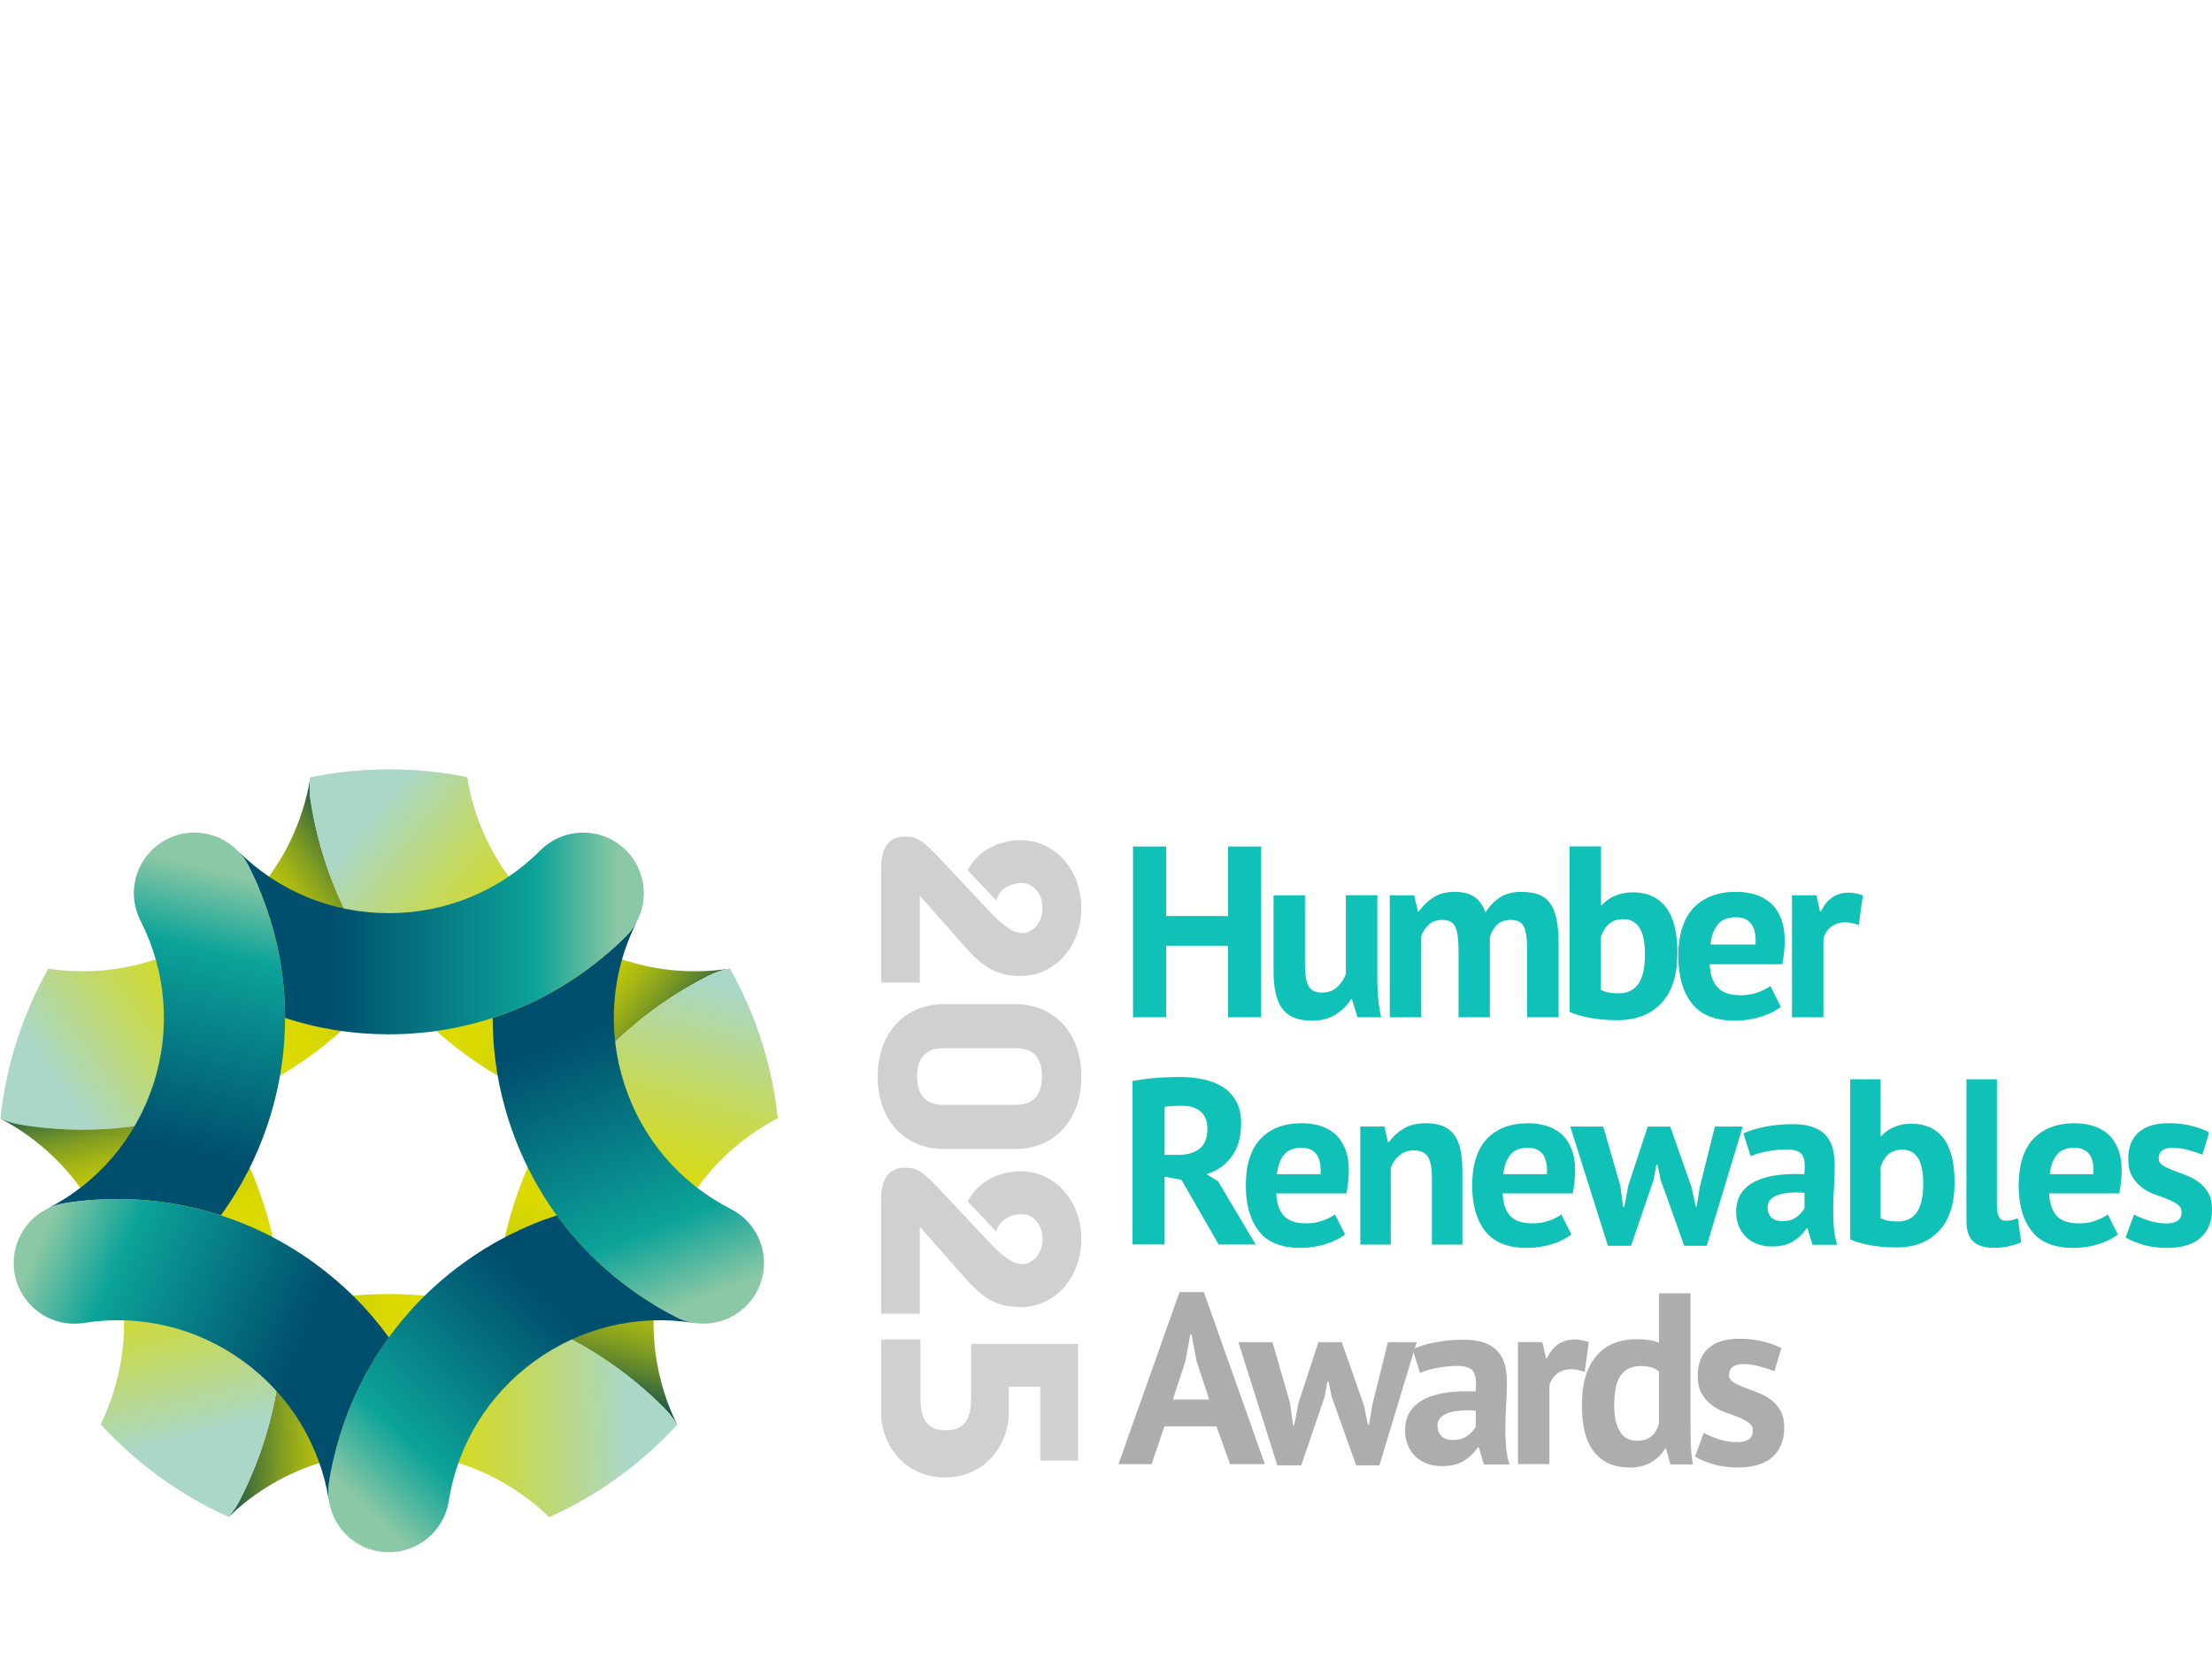 <?xml version="1.0" encoding="UTF-8"?>
<svg id="Layer_1" xmlns="http://www.w3.org/2000/svg" xmlns:xlink="http://www.w3.org/1999/xlink" viewBox="0 0 545 413">
  <defs>
    <style>
      .cls-1 {
        fill: none;
      }

      .cls-2 {
        fill: #d0d0d0;
      }

      .cls-3 {
        fill: url(#linear-gradient);
      }

      .cls-4 {
        fill: url(#New_Gradient_Swatch_25);
      }

      .cls-5 {
        fill: url(#New_Gradient_Swatch_26);
      }

      .cls-6 {
        fill: #10c1b8;
      }

      .cls-7 {
        fill: #aeadad;
      }

      .cls-8 {
        fill: url(#New_Gradient_Swatch_25-3);
      }

      .cls-9 {
        fill: url(#New_Gradient_Swatch_25-2);
      }

      .cls-10 {
        fill: url(#New_Gradient_Swatch_25-4);
      }

      .cls-11 {
        fill: url(#New_Gradient_Swatch_26-4);
      }

      .cls-12 {
        fill: url(#New_Gradient_Swatch_26-2);
      }

      .cls-13 {
        fill: url(#New_Gradient_Swatch_26-3);
      }

      .cls-14 {
        fill: url(#New_Gradient_Swatch_26-5);
      }
    </style>
    <linearGradient id="New_Gradient_Swatch_26" data-name="New Gradient Swatch 26" x1="16.27" y1="267.99" x2="99.31" y2="209.79" gradientUnits="userSpaceOnUse">
      <stop offset="0" stop-color="#aad7c7"/>
      <stop offset="0" stop-color="#aad7c3"/>
      <stop offset=".24" stop-color="#c5d95b"/>
      <stop offset=".41" stop-color="#d6da19"/>
      <stop offset=".48" stop-color="#dddb00"/>
      <stop offset=".56" stop-color="#d9d801"/>
      <stop offset=".63" stop-color="#cfd104"/>
      <stop offset=".69" stop-color="#bec60b"/>
      <stop offset=".74" stop-color="#a6b614"/>
      <stop offset=".79" stop-color="#87a11f"/>
      <stop offset=".84" stop-color="#61872d"/>
      <stop offset=".89" stop-color="#35693e"/>
      <stop offset=".94" stop-color="#024651"/>
      <stop offset=".94" stop-color="#004552"/>
    </linearGradient>
    <linearGradient id="New_Gradient_Swatch_26-2" data-name="New Gradient Swatch 26" x1="91.06" y1="202.83" x2="169.58" y2="267.77" xlink:href="#New_Gradient_Swatch_26"/>
    <linearGradient id="New_Gradient_Swatch_26-3" data-name="New Gradient Swatch 26" x1="171.19" y1="242.03" x2="141.12" y2="351.42" xlink:href="#New_Gradient_Swatch_26"/>
    <linearGradient id="New_Gradient_Swatch_26-4" data-name="New Gradient Swatch 26" x1="154.08" y1="345.68" x2="47.62" y2="347.28" xlink:href="#New_Gradient_Swatch_26"/>
    <linearGradient id="New_Gradient_Swatch_26-5" data-name="New Gradient Swatch 26" x1="48.97" y1="352.86" x2="26.26" y2="259.88" xlink:href="#New_Gradient_Swatch_26"/>
    <linearGradient id="New_Gradient_Swatch_25" data-name="New Gradient Swatch 25" x1="138.66" y1="245.44" x2="168.54" y2="321.74" gradientUnits="userSpaceOnUse">
      <stop offset=".13" stop-color="#004f6e"/>
      <stop offset=".75" stop-color="#0ca399"/>
      <stop offset="1" stop-color="#8bc8a5"/>
    </linearGradient>
    <linearGradient id="New_Gradient_Swatch_25-2" data-name="New Gradient Swatch 25" x1="71.88" y1="229.96" x2="152.16" y2="229.96" xlink:href="#New_Gradient_Swatch_25"/>
    <linearGradient id="linear-gradient" x1="143.92" y1="315.9" x2="90.94" y2="372.3" gradientUnits="userSpaceOnUse">
      <stop offset=".13" stop-color="#004f6e"/>
      <stop offset=".75" stop-color="#0ca399"/>
      <stop offset="1" stop-color="#8bc8a5"/>
    </linearGradient>
    <linearGradient id="New_Gradient_Swatch_25-3" data-name="New Gradient Swatch 25" x1="37.99" y1="291.61" x2="56.26" y2="215.05" xlink:href="#New_Gradient_Swatch_25"/>
    <linearGradient id="New_Gradient_Swatch_25-4" data-name="New Gradient Swatch 25" x1="80.68" y1="340.05" x2="8.94" y2="307.93" xlink:href="#New_Gradient_Swatch_25"/>
  </defs>
  <g>
    <path class="cls-2" d="M217.08,242.04v-28.1c0-4.26,1.39-7.85,5.82-7.85,3.33,0,4.5.95,10.33,7.19l9.98,10.64c3.19,3.37,5.89,5.94,8.8,5.94,2.08,0,4.85-2.2,4.85-6.16s-2.63-6.16-5.13-6.16c-3.12,0-5.75,1.83-6.24,4.33l-7.07-7.48c2.56-4.92,7.83-7.41,13.03-7.41,8.59,0,14.97,7.41,14.97,16.73s-6.38,16.73-14.97,16.73c-6.65,0-9.98-2.93-14.35-7.92l-10.47-11.88v21.42h-9.56Z"/>
    <path class="cls-2" d="M250.35,247.39c9.01,0,16.08,6.75,16.08,17.83s-7.07,17.83-16.08,17.83h-18.02c-9.01,0-16.08-6.75-16.08-17.83s7.07-17.83,16.08-17.83h18.02ZM250.35,272.18c3.88,0,6.38-2.05,6.38-6.97s-2.49-6.97-6.38-6.97h-18.02c-3.88,0-6.38,2.05-6.38,6.97s2.49,6.97,6.38,6.97h18.02Z"/>
    <path class="cls-2" d="M217.08,323.61v-28.1c0-4.26,1.39-7.85,5.82-7.85,3.33,0,4.5.95,10.33,7.19l9.98,10.64c3.19,3.37,5.89,5.94,8.8,5.94,2.08,0,4.85-2.2,4.85-6.16s-2.63-6.16-5.13-6.16c-3.12,0-5.75,1.83-6.24,4.33l-7.07-7.48c2.56-4.92,7.83-7.41,13.03-7.41,8.59,0,14.97,7.41,14.97,16.73s-6.38,16.73-14.97,16.73c-6.65,0-9.98-2.93-14.35-7.92l-10.47-11.88v21.42h-9.56Z"/>
    <path class="cls-2" d="M256.31,359.84v-18.19h-7.76v6.46c0,7.19-5.27,15.85-15.73,15.85s-15.73-8.66-15.73-15.85v-18.12h9.7v14.01c0,4.77.9,8.36,6.24,8.36s6.24-3.6,6.24-8.36v-12.91h26.34v28.76h-9.29Z"/>
    <path class="cls-7" d="M299.71,351.38h-12.81l-3.16,9.32h-8.16l15.02-42.37h6.02l15.02,42.37h-8.58l-3.34-9.32ZM288.99,344.77h8.94l-3.1-9.38-1.25-6.61h-.3l-1.25,6.67-3.04,9.32Z"/>
    <path class="cls-7" d="M330.58,330.65l5.42,15.39,1.07,4.99h.24l.83-5.05,3.81-15.33h7.09l-9.18,30.35h-5.72l-6.02-16.83-.78-3.79h-.3l-.71,3.85-5.72,16.77h-5.9l-9.59-30.35h8.4l4.35,15.09.72,5.35h.3l1.01-5.41,4.94-15.03h5.72Z"/>
    <path class="cls-7" d="M348.04,332.39c1.59-.72,3.48-1.29,5.66-1.71,2.18-.42,4.47-.63,6.85-.63,2.06,0,3.79.25,5.18.75,1.39.5,2.49,1.21,3.31,2.13.81.92,1.39,2.02,1.73,3.31.34,1.28.51,2.73.51,4.33,0,1.76-.06,3.54-.18,5.32-.12,1.78-.19,3.54-.21,5.26-.02,1.72.03,3.4.15,5.02.12,1.62.42,3.15.89,4.6h-6.31l-1.25-4.15h-.3c-.79,1.24-1.9,2.31-3.31,3.22-1.41.9-3.23,1.35-5.45,1.35-1.39,0-2.64-.21-3.75-.63-1.11-.42-2.07-1.02-2.86-1.8-.79-.78-1.41-1.7-1.85-2.76-.44-1.06-.66-2.25-.66-3.58,0-1.84.41-3.4,1.22-4.66s1.99-2.28,3.52-3.07c1.53-.78,3.36-1.32,5.48-1.62,2.12-.3,4.5-.39,7.12-.27.28-2.24.12-3.86-.48-4.84-.6-.98-1.93-1.47-3.99-1.47-1.55,0-3.19.16-4.92.48-1.73.32-3.15.74-4.26,1.26l-1.85-5.83ZM357.87,354.75c1.55,0,2.78-.35,3.7-1.05.91-.7,1.59-1.45,2.03-2.25v-3.91c-1.23-.12-2.41-.14-3.55-.06-1.13.08-2.14.26-3.01.54-.88.28-1.57.68-2.09,1.2-.52.52-.78,1.18-.78,1.98,0,1.12.33,1.99.98,2.61.66.62,1.56.93,2.71.93Z"/>
    <path class="cls-7" d="M390.46,337.98c-1.23-.44-2.34-.66-3.34-.66-1.39,0-2.55.37-3.49,1.11s-1.56,1.69-1.88,2.85v19.41h-7.75v-30.05h6.02l.89,3.97h.24c.68-1.48,1.59-2.62,2.74-3.42,1.15-.8,2.5-1.2,4.05-1.2,1.03,0,2.2.22,3.52.66l-1.01,7.33Z"/>
    <path class="cls-7" d="M416.5,350.12c0,1.68.02,3.37.06,5.05.04,1.68.22,3.55.54,5.59h-5.54l-1.07-3.91h-.24c-.8,1.4-1.94,2.54-3.43,3.4-1.49.86-3.25,1.29-5.27,1.29-3.73,0-6.63-1.24-8.7-3.73-2.06-2.48-3.1-6.37-3.1-11.66s1.15-9.11,3.46-11.96c2.3-2.84,5.68-4.27,10.13-4.27,1.23,0,2.24.07,3.04.21.79.14,1.59.37,2.38.69v-12.2h7.75v31.49ZM403.33,354.93c1.51,0,2.7-.37,3.57-1.11.87-.74,1.49-1.81,1.85-3.22v-12.74c-.56-.44-1.17-.77-1.85-.99s-1.55-.33-2.62-.33c-2.19,0-3.82.74-4.92,2.22-1.09,1.48-1.64,4.03-1.64,7.63,0,2.56.45,4.63,1.34,6.19.89,1.56,2.31,2.34,4.26,2.34Z"/>
    <path class="cls-7" d="M431.87,352.4c0-.8-.34-1.44-1.01-1.92-.68-.48-1.51-.92-2.5-1.32-.99-.4-2.09-.81-3.28-1.23-1.19-.42-2.29-1-3.28-1.74s-1.83-1.68-2.5-2.83c-.68-1.14-1.01-2.61-1.01-4.42,0-2.96.87-5.23,2.62-6.79,1.75-1.56,4.27-2.34,7.57-2.34,2.26,0,4.31.24,6.14.72,1.83.48,3.26,1.02,4.29,1.62l-1.73,5.65c-.91-.36-2.06-.74-3.46-1.14-1.39-.4-2.8-.6-4.23-.6-2.3,0-3.46.9-3.46,2.7,0,.72.34,1.3,1.01,1.74.67.44,1.51.85,2.5,1.23.99.38,2.09.79,3.28,1.23,1.19.44,2.28,1.01,3.28,1.71.99.7,1.83,1.61,2.5,2.74.68,1.12,1.01,2.56,1.01,4.33,0,3.04-.96,5.44-2.89,7.18-1.93,1.74-4.82,2.61-8.67,2.61-2.11,0-4.08-.27-5.93-.81-1.85-.54-3.35-1.17-4.5-1.89l2.15-5.83c.91.52,2.12,1.03,3.63,1.53,1.51.5,3.06.75,4.65.75,1.15,0,2.08-.22,2.77-.66.69-.44,1.04-1.18,1.04-2.22Z"/>
    <path class="cls-6" d="M302.57,233h-15.25v17.61h-8.16v-42.07h8.16v17.13h15.25v-17.13h8.16v42.07h-8.16v-17.61Z"/>
    <path class="cls-6" d="M321.52,220.55v17.07c0,2.44.29,4.21.86,5.29.58,1.08,1.7,1.62,3.37,1.62,1.47,0,2.69-.44,3.67-1.32.97-.88,1.7-1.96,2.18-3.25v-19.41h7.75v20.92c0,1.64.08,3.26.24,4.84.16,1.58.4,3.01.71,4.3h-5.84l-1.37-4.45h-.24c-.91,1.52-2.19,2.79-3.81,3.79-1.63,1-3.56,1.5-5.78,1.5-1.51,0-2.86-.2-4.05-.6-1.19-.4-2.19-1.06-2.98-1.98-.79-.92-1.4-2.16-1.82-3.73-.42-1.56-.63-3.52-.63-5.89v-18.69h7.75Z"/>
    <path class="cls-6" d="M359.36,250.61v-16.35c0-2.76-.26-4.73-.78-5.89-.52-1.16-1.59-1.74-3.22-1.74-1.35,0-2.44.37-3.28,1.11-.83.74-1.47,1.69-1.91,2.86v20.01h-7.75v-30.05h6.02l.89,3.97h.24c.91-1.28,2.07-2.4,3.48-3.37,1.41-.96,3.23-1.44,5.45-1.44,1.91,0,3.47.39,4.68,1.17,1.21.78,2.15,2.09,2.83,3.94.91-1.56,2.09-2.8,3.52-3.73,1.43-.92,3.16-1.38,5.18-1.38,1.67,0,3.09.2,4.26.6,1.17.4,2.12,1.09,2.86,2.07.73.98,1.28,2.29,1.64,3.94.36,1.64.54,3.73.54,6.25v18.03h-7.75v-16.89c0-2.36-.25-4.14-.74-5.32-.5-1.18-1.6-1.77-3.31-1.77-1.39,0-2.49.38-3.31,1.14-.82.76-1.42,1.8-1.82,3.13v19.71h-7.75Z"/>
    <path class="cls-6" d="M386.71,208.53h7.75v14.42h.24c.83-.96,1.91-1.72,3.22-2.28,1.31-.56,2.76-.84,4.35-.84,3.57,0,6.31,1.23,8.19,3.7,1.89,2.46,2.83,6.22,2.83,11.27,0,5.41-1.32,9.52-3.96,12.32-2.64,2.81-6.27,4.21-10.87,4.21-2.54,0-4.87-.21-6.97-.63-2.11-.42-3.69-.89-4.77-1.41v-40.75ZM399.99,226.44c-1.43,0-2.59.37-3.49,1.11-.89.74-1.58,1.81-2.06,3.22v13.1c.64.32,1.32.54,2.06.66.73.12,1.52.18,2.35.18,2.1,0,3.7-.77,4.8-2.31,1.09-1.54,1.64-4,1.64-7.36,0-5.73-1.77-8.59-5.3-8.59Z"/>
    <path class="cls-6" d="M438.78,248.02c-1.19.96-2.81,1.77-4.86,2.43-2.05.66-4.22.99-6.52.99-4.81,0-8.32-1.41-10.55-4.24-2.22-2.82-3.34-6.7-3.34-11.63,0-5.29,1.25-9.26,3.75-11.9,2.5-2.64,6.02-3.97,10.55-3.97,1.51,0,2.98.2,4.41.6,1.43.4,2.7,1.06,3.81,1.98,1.11.92,2.01,2.16,2.68,3.73s1.01,3.51,1.01,5.83c0,.84-.05,1.74-.15,2.7-.1.96-.25,1.96-.45,3.01h-17.88c.12,2.52.76,4.43,1.94,5.71,1.17,1.28,3.07,1.92,5.69,1.92,1.63,0,3.09-.25,4.38-.75,1.29-.5,2.27-1.01,2.95-1.53l2.56,5.11ZM427.7,225.96c-2.03,0-3.53.61-4.5,1.83-.98,1.22-1.56,2.86-1.76,4.9h11.08c.16-2.16-.17-3.83-.98-4.99-.82-1.16-2.1-1.74-3.84-1.74Z"/>
    <path class="cls-6" d="M457.97,227.89c-1.23-.44-2.34-.66-3.34-.66-1.39,0-2.55.37-3.49,1.11-.93.74-1.56,1.69-1.88,2.86v19.41h-7.75v-30.05h6.02l.89,3.97h.24c.68-1.48,1.59-2.62,2.74-3.43,1.15-.8,2.5-1.2,4.05-1.2,1.03,0,2.2.22,3.52.66l-1.01,7.33Z"/>
    <path class="cls-6" d="M279.04,266.3c.88-.15,1.84-.3,2.85-.44,1.02-.14,2.04-.24,3.06-.32,1.02-.08,2.01-.14,2.97-.17.96-.04,1.85-.06,2.65-.06,1.88,0,3.74.17,5.56.52,1.83.35,3.46.95,4.9,1.8,1.44.85,2.59,2.03,3.46,3.52.87,1.49,1.3,3.36,1.3,5.61,0,3.34-.77,6.05-2.31,8.14-1.54,2.09-3.59,3.55-6.17,4.36l2.83,1.8,9.23,15.53h-9.11l-9.17-15.94-4.15-.76v16.69h-7.9v-40.31ZM291.15,272.41c-.81,0-1.61.02-2.39.06-.79.04-1.39.12-1.82.23v11.81h3.34c2.19,0,3.94-.5,5.25-1.51,1.31-1.01,1.96-2.68,1.96-5,0-1.75-.54-3.11-1.61-4.1-1.08-.99-2.65-1.48-4.73-1.48Z"/>
    <path class="cls-6" d="M310.18,303.32c-2.15-2.73-3.23-6.49-3.23-11.25,0-5.12,1.21-8.96,3.63-11.52,2.42-2.56,5.82-3.84,10.21-3.84,1.46,0,2.88.19,4.27.58,1.38.39,2.61,1.03,3.69,1.92,1.08.89,1.94,2.09,2.59,3.61.65,1.51.98,3.39.98,5.64,0,.81-.05,1.69-.15,2.62-.1.93-.24,1.9-.43,2.91h-17.3c.12,2.44.74,4.29,1.87,5.53,1.13,1.24,2.97,1.86,5.51,1.86,1.58,0,2.99-.24,4.24-.73,1.25-.48,2.2-.98,2.85-1.48l2.48,4.94c-1.15.93-2.72,1.72-4.7,2.36-1.98.64-4.09.96-6.31.96-4.65,0-8.05-1.37-10.21-4.1M320.67,282.76c-1.96,0-3.41.59-4.35,1.77-.94,1.18-1.51,2.76-1.7,4.74h10.73c.15-2.09-.16-3.7-.95-4.83-.79-1.12-2.03-1.69-3.72-1.69Z"/>
    <path class="cls-6" d="M352.8,306.61v-16.52c0-2.37-.34-4.07-1.01-5.12-.67-1.05-1.82-1.57-3.43-1.57-1.42,0-2.62.42-3.6,1.25-.98.83-1.68,1.87-2.1,3.11v18.85h-7.5v-29.08h5.94l.86,3.84h.23c.88-1.24,2.05-2.33,3.52-3.26,1.46-.93,3.34-1.4,5.65-1.4,1.42,0,2.69.19,3.81.58,1.11.39,2.06,1.03,2.83,1.92.77.89,1.35,2.1,1.73,3.64.38,1.53.58,3.42.58,5.67v18.09h-7.5Z"/>
    <path class="cls-6" d="M387.17,304.11c-1.15.93-2.72,1.72-4.7,2.36-1.98.64-4.09.96-6.31.96-4.65,0-8.05-1.37-10.21-4.1-2.15-2.73-3.23-6.49-3.23-11.25,0-5.12,1.21-8.96,3.63-11.52,2.42-2.56,5.82-3.84,10.21-3.84,1.46,0,2.88.19,4.27.58,1.38.39,2.61,1.03,3.69,1.92,1.08.89,1.94,2.09,2.59,3.61.65,1.51.98,3.39.98,5.64,0,.81-.05,1.69-.15,2.62-.1.93-.24,1.9-.43,2.91h-17.3c.12,2.44.74,4.29,1.87,5.53,1.13,1.24,2.97,1.86,5.51,1.86,1.58,0,2.99-.24,4.24-.73,1.25-.48,2.2-.98,2.85-1.48l2.48,4.94ZM376.44,282.76c-1.96,0-3.41.59-4.35,1.77-.94,1.18-1.51,2.76-1.7,4.74h10.73c.15-2.09-.16-3.7-.95-4.83-.79-1.12-2.03-1.69-3.72-1.69Z"/>
    <path class="cls-6" d="M411.5,277.53l5.25,14.89,1.04,4.83h.23l.81-4.89,3.69-14.83h6.86l-8.88,29.37h-5.54l-5.82-16.29-.75-3.66h-.29l-.69,3.72-5.54,16.23h-5.71l-9.28-29.37h8.13l4.21,14.6.69,5.18h.29l.98-5.23,4.79-14.54h5.54Z"/>
    <path class="cls-6" d="M429.55,279.21c1.54-.7,3.36-1.25,5.48-1.66,2.11-.41,4.33-.61,6.63-.61,2,0,3.67.24,5.02.73,1.34.49,2.41,1.17,3.2,2.06.79.89,1.35,1.96,1.67,3.2.33,1.24.49,2.64.49,4.19,0,1.71-.06,3.42-.17,5.15-.12,1.73-.18,3.42-.2,5.09-.02,1.67.03,3.29.14,4.86.12,1.57.4,3.05.87,4.45h-6.11l-1.21-4.01h-.29c-.77,1.2-1.84,2.24-3.2,3.11-1.37.87-3.12,1.31-5.28,1.31-1.35,0-2.56-.2-3.63-.61-1.08-.41-2-.99-2.77-1.75-.77-.76-1.37-1.65-1.79-2.68-.42-1.03-.64-2.18-.64-3.46,0-1.78.39-3.29,1.18-4.51.79-1.22,1.92-2.21,3.4-2.97,1.48-.76,3.25-1.28,5.31-1.57,2.06-.29,4.35-.38,6.89-.26.27-2.17.11-3.73-.46-4.68-.58-.95-1.87-1.43-3.86-1.43-1.5,0-3.08.16-4.76.47-1.67.31-3.05.72-4.12,1.22l-1.79-5.64ZM439.07,300.85c1.5,0,2.69-.34,3.57-1.02.88-.68,1.54-1.4,1.96-2.18v-3.78c-1.19-.12-2.34-.14-3.43-.06-1.1.08-2.07.25-2.91.52-.85.27-1.52.66-2.02,1.16-.5.5-.75,1.14-.75,1.92,0,1.09.32,1.93.95,2.53.63.6,1.51.9,2.62.9Z"/>
    <path class="cls-6" d="M455.85,265.89h7.5v13.96h.23c.81-.93,1.85-1.67,3.11-2.21,1.27-.54,2.67-.81,4.21-.81,3.46,0,6.1,1.19,7.93,3.58,1.82,2.38,2.74,6.02,2.74,10.91,0,5.23-1.28,9.21-3.83,11.92-2.56,2.71-6.06,4.07-10.52,4.07-2.46,0-4.71-.2-6.75-.61-2.04-.41-3.58-.86-4.61-1.37v-39.44ZM468.71,283.23c-1.38,0-2.51.36-3.37,1.08-.87.72-1.53,1.76-1.99,3.11v12.68c.61.31,1.28.52,1.99.64s1.47.17,2.28.17c2.04,0,3.58-.75,4.64-2.24,1.06-1.49,1.59-3.87,1.59-7.13,0-5.55-1.71-8.32-5.13-8.32Z"/>
    <path class="cls-6" d="M492,296.84c0,1.36.17,2.35.52,2.97.35.62.9.93,1.67.93.46,0,.91-.04,1.35-.12.44-.08.99-.25,1.64-.52l.81,5.93c-.62.31-1.56.62-2.83.93-1.27.31-2.58.46-3.92.46-2.19,0-3.86-.51-5.02-1.54-1.15-1.03-1.73-2.72-1.73-5.09v-34.9h7.5v30.94Z"/>
    <path class="cls-6" d="M521.82,304.11c-1.15.93-2.72,1.72-4.7,2.36-1.98.64-4.09.96-6.31.96-4.65,0-8.05-1.37-10.21-4.1-2.15-2.73-3.23-6.49-3.23-11.25,0-5.12,1.21-8.96,3.63-11.52,2.42-2.56,5.82-3.84,10.21-3.84,1.46,0,2.88.19,4.27.58,1.38.39,2.61,1.03,3.69,1.92,1.08.89,1.94,2.09,2.59,3.61.65,1.51.98,3.39.98,5.64,0,.81-.05,1.69-.15,2.62-.1.93-.24,1.9-.43,2.91h-17.3c.12,2.44.74,4.29,1.87,5.53,1.13,1.24,2.97,1.86,5.51,1.86,1.58,0,2.99-.24,4.24-.73,1.25-.48,2.2-.98,2.85-1.48l2.48,4.94ZM511.09,282.76c-1.96,0-3.41.59-4.35,1.77-.94,1.18-1.51,2.76-1.7,4.74h10.73c.15-2.09-.16-3.7-.95-4.83-.79-1.12-2.03-1.69-3.72-1.69Z"/>
    <path class="cls-6" d="M537.5,298.58c0-.78-.33-1.4-.98-1.86-.65-.47-1.46-.89-2.42-1.28-.96-.39-2.02-.79-3.17-1.19s-2.21-.97-3.17-1.69c-.96-.72-1.77-1.63-2.42-2.73-.65-1.11-.98-2.53-.98-4.28,0-2.87.84-5.06,2.54-6.57,1.69-1.51,4.13-2.27,7.32-2.27,2.19,0,4.17.23,5.94.7,1.77.46,3.15.99,4.15,1.57l-1.67,5.47c-.88-.35-2-.72-3.34-1.1-1.35-.39-2.71-.58-4.09-.58-2.23,0-3.35.87-3.35,2.62,0,.7.33,1.26.98,1.69.65.43,1.46.82,2.42,1.19.96.37,2.02.77,3.17,1.19,1.15.43,2.21.98,3.17,1.66.96.68,1.77,1.56,2.42,2.65.65,1.09.98,2.48.98,4.19,0,2.95-.93,5.26-2.8,6.95-1.86,1.69-4.66,2.53-8.39,2.53-2.04,0-3.95-.26-5.74-.78s-3.24-1.13-4.35-1.83l2.08-5.64c.88.5,2.05,1,3.52,1.48,1.46.49,2.96.73,4.5.73,1.11,0,2.01-.21,2.68-.64.67-.43,1.01-1.14,1.01-2.15Z"/>
    <path class="cls-5" d="M89.12,231.88c-6.41-10.63-10.64-22.26-12.59-34.57-.31-1.98-.32-3.94-.05-5.83,0,0,0,0,0,0-2.44,14.91-10.5,28.01-22.73,36.9-12.16,8.84-27,12.47-41.85,10.26-6.26,11.12-10.38,23.61-11.8,36.9,1.6.74,3.32,1.27,5.15,1.56,5.03.8,10.08,1.2,15.11,1.2,7.27,0,14.51-.83,21.66-2.49,12.53-2.91,24.19-8.24,34.67-15.86,7.26-5.28,13.66-11.44,19.12-18.39-2.41-3.08-4.64-6.31-6.68-9.68Z"/>
    <path class="cls-12" d="M145.46,263.1c8.13-9.38,17.88-17,28.98-22.66,1.75-.89,3.57-1.49,5.4-1.82,0,0,0,0,0,0-14.89,2.25-29.79-1.37-41.99-10.24-12.24-8.9-20.31-22-22.74-36.93-6.22-1.26-12.65-1.92-19.24-1.92s-13.13.67-19.39,1.95c-.27,1.89-.27,3.85.05,5.83,1.95,12.3,6.19,23.93,12.59,34.57,6.64,11.02,15.32,20.46,25.79,28.07,7.26,5.28,15.1,9.46,23.4,12.5,2.18-3.25,4.56-6.36,7.15-9.34Z"/>
    <path class="cls-13" d="M191.64,275.48c-1.42-13.28-5.54-25.75-11.8-36.86-1.84.33-3.65.93-5.4,1.82-11.1,5.66-20.85,13.28-28.98,22.66-8.43,9.72-14.73,20.89-18.73,33.21-2.77,8.54-4.33,17.28-4.66,26.11,3.76,1.07,7.46,2.37,11.1,3.91,11.43,4.84,21.7,11.75,30.51,20.56,1.25,1.25,2.3,2.64,3.14,4.11,0,0,.02-.02.02-.02-6.53-13.35-7.6-28.44-3-42.61,4.64-14.29,14.51-25.94,27.8-32.89Z"/>
    <path class="cls-11" d="M163.67,346.9c-8.81-8.81-19.07-15.73-30.51-20.56-11.85-5.01-24.42-7.55-37.37-7.55-8.98,0-17.78,1.22-26.27,3.64.14,3.91.05,7.83-.29,11.76-1.07,12.37-4.47,24.27-10.13,35.37-.78,1.53-1.73,2.91-2.82,4.13.01,0,.03.01.04.02,10.66-10.26,24.64-15.9,39.48-15.9s28.86,5.66,39.53,15.95c12-5.4,22.7-13.18,31.49-22.74-.84-1.47-1.89-2.85-3.14-4.11Z"/>
    <path class="cls-14" d="M53.28,272.45c-3.67,1.34-7.43,2.47-11.27,3.36-7.14,1.66-14.39,2.49-21.66,2.49-5.03,0-10.08-.4-15.11-1.2-1.82-.29-3.55-.82-5.15-1.56,0,0,0,.01,0,.02,13.22,6.95,23.03,18.57,27.66,32.81,4.59,14.13,3.54,29.18-2.95,42.51,8.78,9.59,19.47,17.39,31.47,22.81,1.09-1.22,2.05-2.6,2.82-4.13,5.66-11.1,9.06-23,10.13-35.37,1.1-12.82-.36-25.56-4.37-37.87-2.77-8.54-6.66-16.53-11.58-23.86Z"/>
    <path class="cls-4" d="M180.09,297.86c-12.57-6.4-21.89-17.32-26.25-30.74-4.34-13.35-3.24-27.6,3.08-40.12-.68,1.3-1.57,2.51-2.66,3.6-7.59,7.59-16.43,13.55-26.27,17.71-2.18.92-4.38,1.74-6.61,2.47,0,8.65,1.35,17.22,4.07,25.57,3.45,10.61,8.87,20.23,16.13,28.6,7,8.08,15.4,14.64,24.96,19.51,2.17,1.11,4.48,1.63,6.76,1.63,5.43,0,10.67-2.98,13.31-8.15,3.74-7.34.82-16.33-6.52-20.07Z"/>
    <path class="cls-9" d="M154.26,209.49c-5.83-5.83-15.28-5.83-21.11,0-9.98,9.98-23.24,15.47-37.35,15.47s-27.24-5.44-37.2-15.33c1.02,1.05,1.9,2.27,2.6,3.64,4.87,9.56,7.81,19.81,8.72,30.46.2,2.35.3,4.7.31,7.05,8.22,2.68,16.8,4.03,25.57,4.03,11.15,0,21.98-2.19,32.18-6.5,9.85-4.16,18.68-10.12,26.27-17.71,5.83-5.83,5.83-15.28,0-21.11Z"/>
    <path class="cls-3" d="M166.53,324.45c-9.56-4.87-17.96-11.44-24.96-19.51-1.55-1.78-3.01-3.63-4.39-5.52-8.23,2.67-15.96,6.61-23.06,11.77-9.02,6.56-16.5,14.69-22.21,24.18-5.52,9.16-9.17,19.17-10.84,29.77-1.29,8.14,4.27,15.79,12.41,17.08.79.13,1.58.19,2.35.19,7.21,0,13.56-5.24,14.72-12.59,2.21-13.93,9.71-26.17,21.12-34.47,11.37-8.26,25.26-11.62,39.14-9.46-1.45-.25-2.89-.71-4.27-1.42Z"/>
    <path class="cls-8" d="M11.7,297.76c1.31-.65,2.74-1.11,4.26-1.35,10.6-1.68,21.25-1.3,31.66,1.11,2.3.53,4.57,1.16,6.8,1.89,5.09-6.99,9.03-14.73,11.74-23.07,3.45-10.61,4.71-21.58,3.76-32.62-.92-10.65-3.85-20.9-8.72-30.46-3.74-7.34-12.73-10.26-20.07-6.52-7.34,3.74-10.26,12.73-6.52,20.07,6.4,12.57,7.53,26.88,3.17,40.3-4.34,13.35-13.6,24.23-26.08,30.64Z"/>
    <path class="cls-10" d="M81.07,365.13c1.68-10.6,5.33-20.61,10.84-29.77,1.22-2.02,2.52-3.98,3.9-5.88-5.08-7-11.22-13.14-18.32-18.29-9.02-6.56-19.07-11.15-29.86-13.66-10.41-2.42-21.07-2.79-31.66-1.11-8.14,1.29-13.7,8.93-12.41,17.08,1.29,8.14,8.93,13.7,17.08,12.41,13.93-2.21,27.89,1.14,39.31,9.44,11.36,8.25,18.84,20.42,21.09,34.27-.21-1.45-.21-2.95.03-4.47Z"/>
  </g>
  <rect class="cls-1" width="545" height="413"/>
</svg>